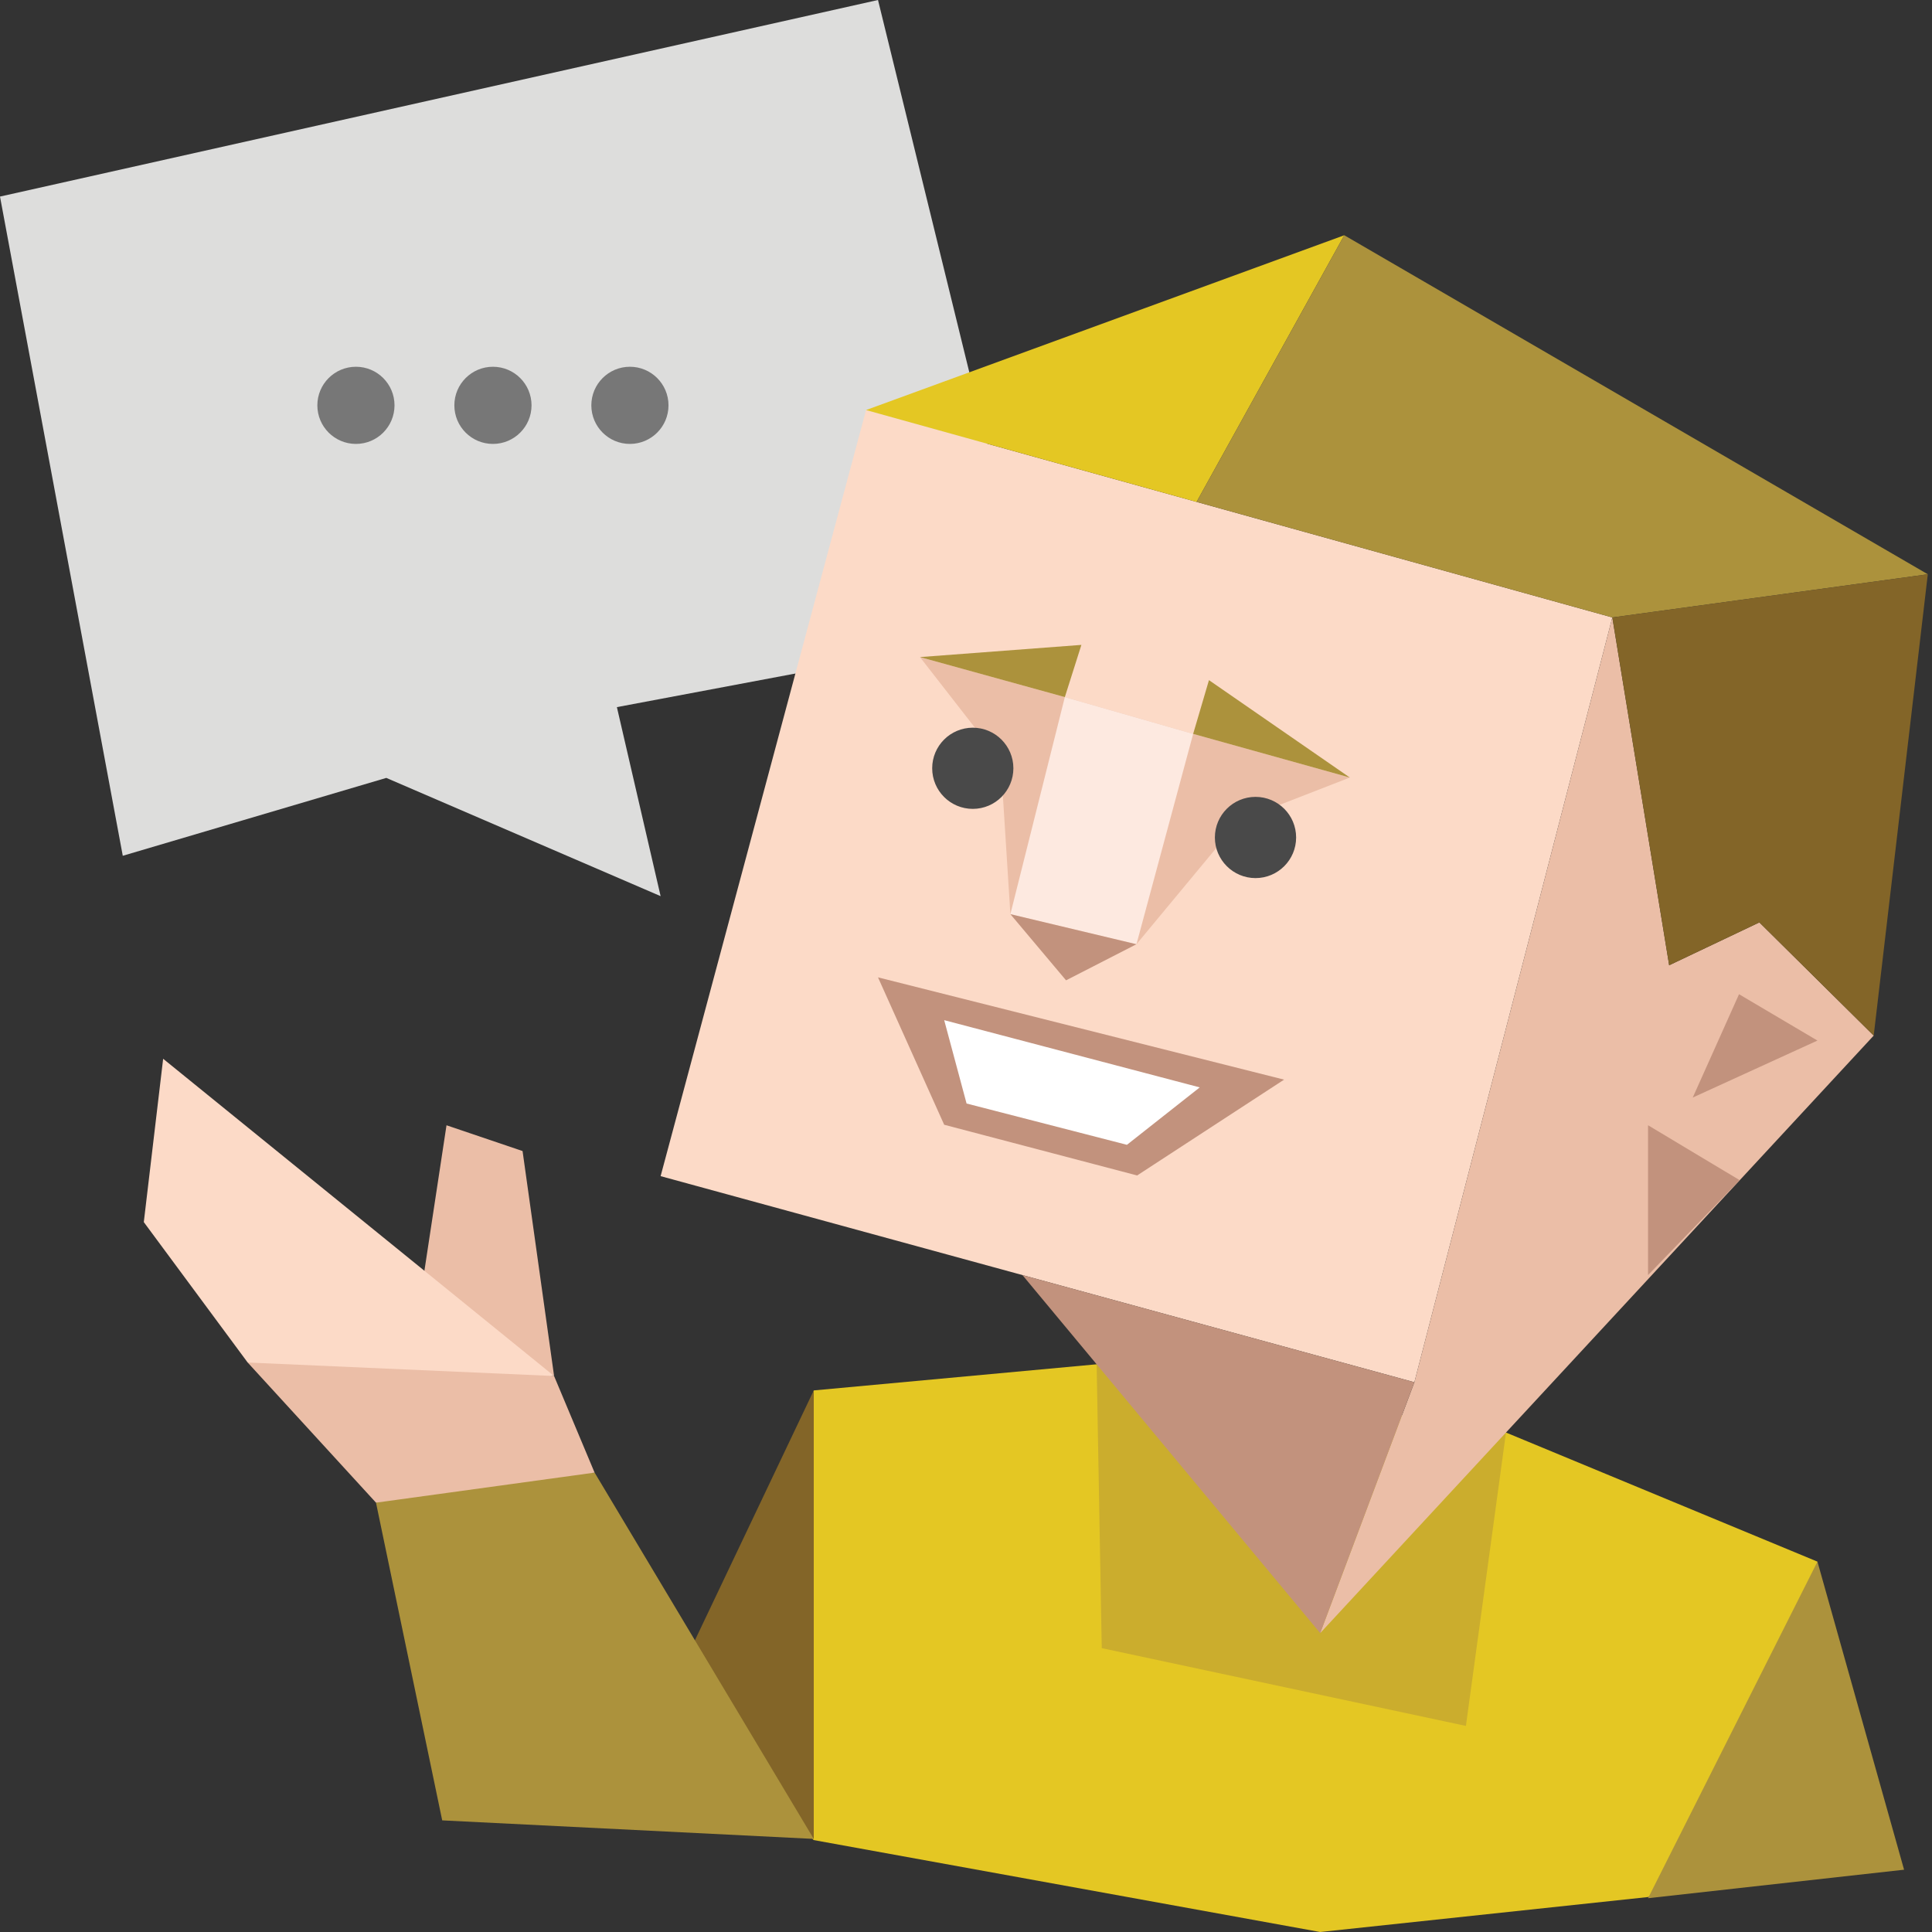 <svg xmlns="http://www.w3.org/2000/svg" viewBox="0 0 150 150"><rect x="0" y="0" width="150" height="150" fill="#333333" stroke="none"/><path fill="#dddddc" d="M68.168 0L0 15.262l9.532 51.181 20.46-6.047 21.298 9.181-3.395-14.676 32.249-6.07z"/><path d="M30.63 31.47c0 1.655-1.341 2.996-2.995 2.996-1.654 0-2.996-1.341-2.996-2.996 0-1.654 1.342-2.995 2.996-2.995s2.995 1.34 2.995 2.995M41.268 31.47c0 1.655-1.343 2.996-2.997 2.996-1.655 0-2.995-1.341-2.995-2.996 0-1.654 1.34-2.995 2.995-2.995 1.654 0 2.997 1.34 2.997 2.995M51.902 31.47c0 1.655-1.343 2.996-2.996 2.996-1.655 0-2.995-1.341-2.995-2.996 0-1.654 1.34-2.995 2.995-2.995 1.653 0 2.996 1.34 2.996 2.995" fill-rule="evenodd" clip-rule="evenodd" fill="#777"/><path fill-rule="evenodd" clip-rule="evenodd" fill="#ebbea7" d="M43.019 106.833l-2.447-17.466-5.905-2.001-1.97 12.967z"/><path fill-rule="evenodd" clip-rule="evenodd" fill="#e4c723" d="M116.925 111.222l24.181 10.023L143 142.772l-15.055 4.514L102.498 150l-39.333-7.139L57 136l6.181-28.048 21.962-2.029z"/><path fill-rule="evenodd" clip-rule="evenodd" fill="#ac923c" d="M141.106 121.245l-13.151 26.131 19.877-2.212z"/><path fill-rule="evenodd" clip-rule="evenodd" fill="#836528" d="M63.18 107.952v34.82l-15.285-2.682z"/><path fill-rule="evenodd" clip-rule="evenodd" fill="#ac923c" d="M63.18 142.772l-17.015-28.439-9.061.246-7.912 2.087 5.141 24.667z"/><path fill-rule="evenodd" clip-rule="evenodd" fill="#cbad2d" d="M116.925 111.222L113.813 134l-28.273-6.039-.397-22.038z"/><path fill-rule="evenodd" clip-rule="evenodd" fill="#fcdac7" d="M67.24 31.836l57.94 16.103-15.368 59.378L51.29 91.315z"/><path fill-rule="evenodd" clip-rule="evenodd" fill="#ebbea7" d="M104.802 60.369l-8.609 3.348-7.959 9.594-4.275-3.152-5.513.815-.755-11.91-6.266-8.047 11.249 3.106 9.962 2.856z"/><path fill-rule="evenodd" clip-rule="evenodd" fill="#fde9e0" d="M92.636 56.979L88.234 73.31l-9.788-2.336 4.228-16.852z"/><path fill-rule="evenodd" clip-rule="evenodd" fill="#e4c723" d="M67.24 31.836l37.129-13.571-11.467 20.704z"/><path fill-rule="evenodd" clip-rule="evenodd" fill="#ac923c" d="M104.368 18.264l45.307 26.322-24.494 3.354-32.279-8.972z"/><path fill-rule="evenodd" clip-rule="evenodd" fill="#ebbea7" d="M125.181 47.939l4.412 27.004 7.003-3.328 8.878 8.788-42.975 46.391 7.314-19.477z"/><path fill-rule="evenodd" clip-rule="evenodd" fill="#836528" d="M125.181 47.939l24.493-3.353-4.2 35.817-8.878-8.788-7.003 3.328z"/><path fill-rule="evenodd" clip-rule="evenodd" fill="#c2927d" d="M79.381 98.995l23.118 27.799 7.314-19.476zM135.071 91.63l-7.116-4.266v11.631z"/><path fill-rule="evenodd" clip-rule="evenodd" fill="#ac923c" d="M104.802 60.369l-10.938-7.563-1.228 4.173zM83.959 50.069l-1.285 4.053-11.248-3.106z"/><path fill-rule="evenodd" clip-rule="evenodd" fill="#c2927d" d="M88.234 73.31l-5.466 2.803-4.323-5.139z"/><path d="M100.631 65.022c0 1.739-1.411 3.153-3.153 3.153-1.739 0-3.155-1.414-3.155-3.153 0-1.742 1.416-3.153 3.155-3.153 1.742.001 3.153 1.411 3.153 3.153M78.679 59.648c0 1.742-1.414 3.153-3.152 3.153-1.741 0-3.152-1.411-3.152-3.153 0-1.739 1.411-3.15 3.152-3.15 1.738 0 3.152 1.411 3.152 3.15" fill-rule="evenodd" clip-rule="evenodd" fill="#494949"/><path fill-rule="evenodd" clip-rule="evenodd" fill="#c2927d" d="M68.168 75.882l31.529 7.94-11.411 7.441-14.98-3.938z"/><path fill-rule="evenodd" clip-rule="evenodd" fill="#fff" d="M93.148 84.425l-19.841-5.22 1.738 6.472 12.45 3.206z"/><path fill-rule="evenodd" clip-rule="evenodd" fill="#c2927d" d="M141.106 80.789l-6.088-3.598-3.595 8.023z"/><path fill-rule="evenodd" clip-rule="evenodd" fill="#ebbea7" d="M46.164 114.333l-3.146-7.5-13.033-1.573-10.756.525 9.963 10.881z"/><path fill-rule="evenodd" clip-rule="evenodd" fill="#fcdac7" d="M43.019 106.833l-30.352-24.63-1.502 12.681 8.064 10.901z"/><path fill="none" d="M0 0h150v150H0z"/></svg>